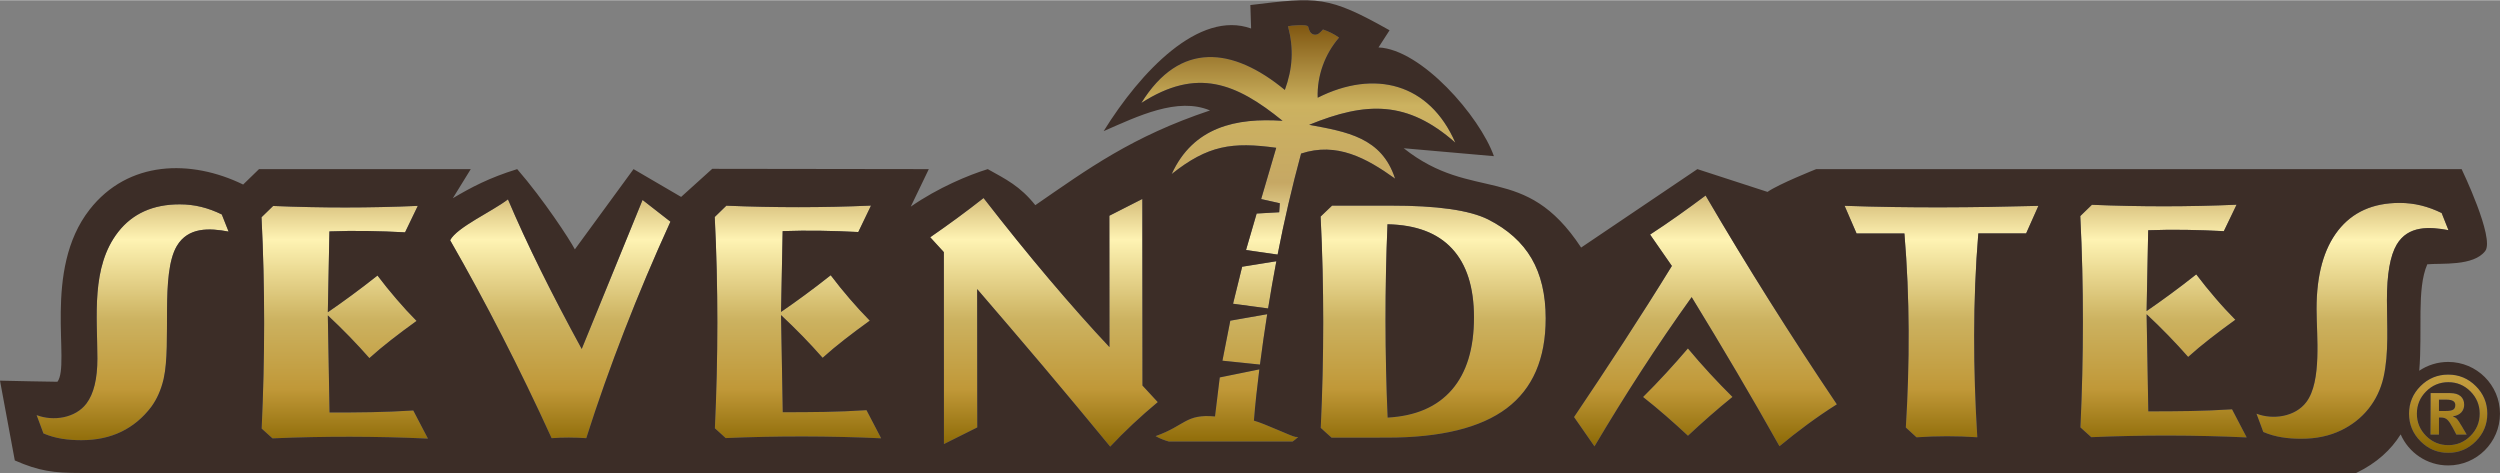 <?xml version="1.0" encoding="UTF-8"?>
<!DOCTYPE svg PUBLIC "-//W3C//DTD SVG 1.1//EN" "http://www.w3.org/Graphics/SVG/1.1/DTD/svg11.dtd">
<!-- Creator: CorelDRAW 2019 (64-Bit) -->
<svg xmlns="http://www.w3.org/2000/svg" xml:space="preserve" width="1363px" height="258px" version="1.1" style="shape-rendering:geometricPrecision; text-rendering:geometricPrecision; image-rendering:optimizeQuality; fill-rule:evenodd; clip-rule:evenodd"
viewBox="0 0 1432.09 270.8"
 xmlns:xlink="http://www.w3.org/1999/xlink"
 xmlns:xodm="http://www.corel.com/coreldraw/odm/2003">
 <rect x="0" y="0" width="1432.09" height="270.8" fill="#808080" stroke="none"/>
 <defs>
  <style type="text/css">
   <![CDATA[
    .fil1 {fill:#3C2D27}
    .fil0 {fill:url(#id0)}
   ]]>
  </style>
  <linearGradient id="id0" gradientUnits="userSpaceOnUse" x1="722.9" y1="14.26" x2="722.9" y2="259.24">
   <stop offset="0" style="stop-opacity:1; stop-color:#805711"/>
   <stop offset="0.188" style="stop-opacity:1; stop-color:#CCB260"/>
   <stop offset="0.369" style="stop-opacity:1; stop-color:#C6A864"/>
   <stop offset="0.502" style="stop-opacity:1; stop-color:#FEF3B3"/>
   <stop offset="0.69" style="stop-opacity:1; stop-color:#CCB260"/>
   <stop offset="0.851" style="stop-opacity:1; stop-color:#C09838"/>
   <stop offset="1" style="stop-opacity:1; stop-color:#866400"/>
  </linearGradient>
 </defs>
 <g id="Livello_x0020_1">
  <path class="fil0" d="M721.4 211.45l-22.68 4.61c-1.09,9.02 -1.62,13.34 -2.72,22.36 -16.99,-1.54 -16.88,5.21 -34.03,11.27 2.49,1.43 5.39,2.5 7.61,3.09 23.62,0 47.24,0.02 70.86,0.02 1.02,-0.73 2.16,-1.61 3.17,-2.6 -0.51,0.01 -1.02,-0.01 -1.53,-0.06 -1.98,-0.18 -17.96,-7.79 -23.8,-9.32 0.78,-9.81 1.91,-19.61 3.12,-29.37zm658.58 25.39c0,-6.16 2.2,-11.44 6.59,-15.83 4.39,-4.38 9.67,-6.58 15.83,-6.58 6.17,0 11.44,2.2 15.84,6.58 4.38,4.39 6.58,9.67 6.58,15.83 0,6.14 -2.2,11.41 -6.58,15.8 -4.4,4.4 -9.67,6.6 -15.84,6.6 -6.14,0 -11.42,-2.2 -15.81,-6.6 -4.41,-4.39 -6.61,-9.66 -6.61,-15.8zm12.29 11.98l0.06 -23.78 11.28 0c2.56,0 4.53,0.57 5.9,1.74 1.38,1.17 2.06,2.83 2.06,4.97 0,1.73 -0.57,3.2 -1.69,4.4 -1.13,1.2 -2.71,1.91 -4.72,2.17l0 0.11c1,0.36 1.78,0.84 2.33,1.46 0.56,0.62 1.46,2 2.72,4.14l2.8 4.79 -5.91 0 -2.05 -3.92c-1.18,-2.21 -2.22,-3.74 -3.11,-4.58 -0.89,-0.85 -2.08,-1.27 -3.55,-1.27l-1.26 0 0 9.77 -4.86 0zm4.86 -13.54l3.92 0c1.98,0 3.38,-0.25 4.2,-0.74 0.82,-0.5 1.23,-1.39 1.23,-2.68 0,-2.03 -1.66,-3.05 -4.96,-3.05l-4.39 0 0 6.47zm23.32 1.56c0,-4.97 -1.76,-9.21 -5.27,-12.74 -3.52,-3.53 -7.74,-5.3 -12.7,-5.3 -4.96,0 -9.2,1.77 -12.72,5.3 -3.52,3.53 -5.28,7.77 -5.28,12.74 0,4.96 1.76,9.2 5.28,12.74 3.52,3.52 7.76,5.29 12.72,5.29 4.94,0 9.17,-1.77 12.68,-5.29 3.53,-3.54 5.29,-7.78 5.29,-12.74zm-586.79 -155.27c-14.85,-34.14 -46.36,-42.07 -78.83,-25.75 -0.46,-12.41 4.05,-24.98 12.22,-34.42 -2.73,-2.02 -6.04,-3.56 -9.2,-4.65 -1.36,1.53 -2.92,3.45 -5.24,2.9 -2.17,-0.53 -2.77,-2.64 -3.24,-4.5 -0.41,-1.59 -9.97,-0.63 -11.55,-0.28 3.38,12.87 2.68,24.17 -1.81,36.51 -29.84,-24.59 -60.19,-28.07 -82.21,7.46 31.93,-20.55 54.29,-11.39 80.89,10.22 -26.47,-1.79 -51.12,3.4 -63.51,30.5 20.75,-16.51 34.61,-18.51 59.89,-15.04 -2.88,9.79 -5.75,19.58 -8.63,29.37l10.68 2.39 -0.34 5.17 -12.92 0.73c-2.03,6.97 -4.07,13.94 -6.09,20.91l18.1 2.6c3.79,-19.48 8.24,-38.71 13.44,-57.86 20.45,-6.73 37.38,2.55 53.85,14.36 -7.61,-23.63 -27.72,-26.84 -49.23,-30.83 32.71,-13.37 56.26,-14 83.73,10.21zm-808.78 166.56l-3.9 -10.48c9.52,3.65 22.25,1.76 28.56,-6.66 4.18,-5.58 6.25,-14.12 6.25,-25.66 -0.02,-24.08 -3.75,-52.57 11.93,-72.64 8.24,-10.51 19.95,-15.77 35.17,-15.78 8.69,-0.01 16.37,2 24.16,5.79l3.9 9.82c-10.9,-2.07 -23.2,-2.69 -29.67,8.29 -9.46,16.08 -2.94,55.61 -7.54,76.07 -1.46,6.3 -3.86,11.65 -7.13,16.1 -4.77,6.26 -10.48,11 -17.17,14.22 -6.68,3.21 -14.27,4.8 -22.78,4.81 -7.45,0.01 -14.9,-0.88 -21.78,-3.88zm214.45 -130.34l-7.3 15.15c-14.24,-0.75 -29.06,-1.09 -43.33,-0.52l-0.91 46.29c4.45,-3.05 9.02,-6.3 13.69,-9.74 4.71,-3.45 9.6,-7.21 14.76,-11.27 3.54,4.67 7.18,9.21 10.92,13.52 3.7,4.35 7.53,8.5 11.47,12.48 -5.2,3.73 -10.03,7.37 -14.51,10.84 -4.47,3.48 -8.66,6.99 -12.52,10.46 -3.61,-4.12 -7.41,-8.2 -11.37,-12.29 -3.96,-4.08 -8.12,-8.13 -12.44,-12.19l0.98 55.63c16.35,0 31.49,-0.08 47.97,-1.16l8.39 16.11c-29.34,-1.36 -59.68,-1.41 -89.04,-0.13l-6.2 -5.61c1.86,-40.54 1.94,-80.53 -0.08,-121.06l6.65 -6.46c27.86,1.14 55.01,1.16 82.87,-0.05zm18.52 19.68c3.87,-7.43 24.11,-16.48 33.13,-23.41 5.33,12.55 11.54,26.04 18.65,40.44 7.09,14.36 14.99,29.47 23.6,45.26l34.84 -85.36 15.98 12.44c-9.5,20.8 -18.25,41.53 -26.29,62.2 -8.04,20.67 -15.36,41.27 -21.93,61.81 -6.81,-0.42 -13.03,-0.5 -19.84,0.01 -9.26,-20.2 -18.72,-39.72 -28.41,-58.59 -9.68,-18.88 -19.59,-37.13 -29.73,-54.8zm241.1 -19.85l-7.29 15.15c-14.32,-0.74 -29,-1.04 -43.33,-0.52l-0.92 46.29c4.45,-3.05 9.02,-6.3 13.69,-9.74 4.71,-3.44 9.61,-7.21 14.76,-11.27 3.55,4.68 7.19,9.21 10.92,13.52 3.71,4.35 7.54,8.5 11.47,12.49 -5.19,3.73 -10.03,7.37 -14.5,10.84 -4.48,3.47 -8.67,6.98 -12.52,10.45 -3.61,-4.11 -7.41,-8.2 -11.37,-12.29 -3.97,-4.08 -8.13,-8.13 -12.45,-12.18l0.98 55.62c16.35,0 31.49,-0.07 47.98,-1.16l8.38 16.11c-29.34,-1.35 -59.68,-1.4 -89.04,-0.13l-6.2 -5.61c1.85,-40.56 1.94,-80.5 -0.08,-121.05l6.65 -6.46c27.87,1.14 55.01,1.15 82.87,-0.06zm60.81 47.84l0.05 79.24 -19.09 9.52 -0.06 -109.93 -7.8 -8.52c5.26,-3.64 10.41,-7.27 15.48,-11.01 5.06,-3.7 10.08,-7.53 15.08,-11.46 12.9,16.6 25.41,32.09 37.59,46.49 12.18,14.39 23.68,27.36 34.53,38.9l-0.06 -75.25 18.9 -9.61 0.07 106.88 8.76 9.49c-5.03,4.19 -9.79,8.38 -14.3,12.6 -4.51,4.22 -8.83,8.5 -12.95,12.89 -13.06,-15.83 -25.95,-31.26 -38.62,-46.27 -12.7,-14.98 -25.21,-29.63 -37.58,-43.96zm236.76 -47.83c13.31,-0.01 24.63,0.63 33.99,1.95 9.31,1.33 16.65,3.33 21.97,5.99 11.24,5.7 19.52,13.15 24.88,22.36 5.36,9.21 8.06,20.63 8.07,34.25 0.02,23.19 -7.44,40.36 -22.33,51.56 -14.89,11.2 -37.77,16.8 -68.61,16.81l-31.74 0.02 -6.18 -5.6c1.87,-40.55 1.94,-80.52 -0.07,-121.06l6.55 -6.26 33.47 -0.02zm-1.64 121.44c16.12,-0.88 28.39,-6.21 36.82,-15.98 8.44,-9.77 12.65,-23.59 12.64,-41.47 -0.01,-17.22 -4.21,-30.36 -12.56,-39.33 -8.34,-9.01 -20.65,-13.64 -36.98,-13.96 -1.54,36.78 -1.49,73.97 0.08,110.74zm172.01 -39.62c8.05,9.68 16.6,18.93 25.53,27.79 -8.8,7.11 -17.22,14.51 -25.49,22.23 -8.36,-7.75 -16.76,-15.15 -25.73,-22.2 8.95,-8.89 17.51,-18.23 25.69,-27.82zm2.16 -29.38c-19.81,27.58 -38.3,56.31 -55.68,85.47l-11.7 -16.77c19.15,-28.54 38.04,-57.29 56.04,-86.57l-12.48 -17.97c10.88,-7.06 21.4,-14.61 31.8,-22.36 23.79,40.68 48.88,80.5 75.19,119.61 -11.45,7.2 -22.44,15.37 -32.87,23.99 -16.23,-28.77 -33.04,-57.24 -50.3,-85.4zm198.62 -52.29l-7.03 15.77 -27.39 0.01c-3.2,38.64 -2.94,78.09 -0.58,116.78 -11.63,-0.79 -23.2,-0.77 -34.83,0.02l-6.11 -5.61c2.25,-36.88 2.3,-74.34 -0.81,-111.16l-27.4 0.02 -6.86 -15.86c37.35,1.31 73.69,1.02 111.01,0.03zm113.52 -0.66l-7.29 15.15c-14.37,-0.74 -28.97,-1.07 -43.34,-0.52l-0.91 46.29c4.44,-3.05 9.02,-6.3 13.69,-9.74 4.71,-3.44 9.61,-7.21 14.76,-11.27 3.55,4.67 7.19,9.21 10.92,13.52 3.7,4.35 7.54,8.49 11.47,12.48 -5.19,3.73 -10.03,7.37 -14.51,10.85 -4.47,3.47 -8.66,6.97 -12.52,10.45 -3.6,-4.12 -7.41,-8.2 -11.37,-12.29 -3.96,-4.09 -8.12,-8.14 -12.43,-12.18l0.97 55.62c16.31,0 31.68,-0.09 47.97,-1.16l8.39 16.11c-29.34,-1.36 -59.69,-1.41 -89.04,-0.14l-6.2 -5.6c1.85,-40.55 1.95,-80.52 -0.08,-121.06l6.65 -6.46c27.88,1.14 55,1.15 82.87,-0.05zm15.31 130.19l-3.9 -10.47c9.51,3.61 22.21,1.81 28.56,-6.67 8.96,-11.96 5.84,-38.11 5.84,-53.33 -0.01,-19.43 4.1,-34.42 12.34,-44.97 8.24,-10.51 19.96,-15.77 35.18,-15.78 8.68,-0.01 16.38,2 24.15,5.79l3.9 9.82c-10.9,-2.05 -23.18,-2.7 -29.66,8.29 -3.73,6.33 -5.61,16.94 -5.59,31.83 0,14.46 1.21,30.17 -1.96,44.24 -3.13,13.56 -11.69,24.26 -24.29,30.31 -6.68,3.22 -14.28,4.82 -22.78,4.82 -7.48,0.01 -14.87,-0.88 -21.79,-3.88zm-565.36 -97.81l-19.59 3.15c-1.74,7.06 -3.47,14.13 -5.21,21.19l20.07 2.7c1.45,-9.02 3.02,-18.04 4.73,-27.04zm-5.25 30.34l-21.14 3.71c-1.5,7.64 -2.99,15.28 -4.5,22.93l21.5 2.22c1.25,-9.64 2.63,-19.26 4.14,-28.86z"/>
  <path class="fil1" d="M1410.11 96.74c0,0 19.08,39.6 13.52,46.9 -6.73,8.83 -25.2,6.88 -33.19,7.62 -6.17,14.19 -2.67,37.75 -4.61,60.97 4.74,-3.18 10.44,-5.04 16.57,-5.04 16.39,0 29.68,13.27 29.68,29.65 0,16.37 -13.29,29.64 -29.68,29.64 -12.17,0 -22.63,-7.32 -27.21,-17.79 -5.45,8.71 -13.53,16.35 -25.5,22.11 0,0 -1303.21,0 -1303.21,0 -15.94,0.01 -24.06,-1.1 -38,-7.18l-8.48 -45.71c2.77,0.03 32.68,0.75 32.91,0.64 7.68,-10.24 -8.76,-63.86 18.43,-98.64 22.04,-28.18 57.94,-28.95 87.95,-14.34l9.09 -8.83c0,0 121.3,0 121.3,0l-10.29 16.68c10.56,-6.25 20.83,-11.72 36.88,-16.68 15.04,17.33 30.2,40.47 33.03,45.97l33.62 -45.97 27.26 15.92 17.82 -16.09c0,0 124.06,0.17 124.06,0.17l-10.34 21.49c15.67,-10.87 33.27,-18.17 44.11,-21.49 10.42,5.84 18.45,9.64 27.24,20.65 30.22,-20.83 55.33,-39.3 100.08,-54.26 -18.61,-7.81 -41.15,3.2 -60.94,11.85 21.15,-34.12 54.68,-69.49 84.47,-58.79l-0.43 -13.44c38.56,-4.66 44.39,-5.45 79.74,14.46l-6.33 9.82c24.59,1.1 57.93,39.35 66.11,62.29 0,0 -51.67,-4.54 -51.67,-4.54 39.78,31.56 69.22,7.63 101.63,56.89 18.85,-12.65 66.59,-44.93 66.59,-44.93 0,0 40.18,13.05 40.18,13.05 6.34,-4.49 27.89,-13.05 27.89,-13.05 0,0 369.72,0 369.72,0zm-30.13 140.1c0,-6.16 2.2,-11.44 6.59,-15.83 4.39,-4.38 9.67,-6.58 15.84,-6.58 6.16,0 11.43,2.2 15.83,6.58 4.38,4.39 6.58,9.67 6.58,15.83 0,6.14 -2.2,11.41 -6.58,15.8 -4.4,4.4 -9.67,6.6 -15.83,6.6 -6.15,0 -11.43,-2.2 -15.82,-6.6 -4.41,-4.39 -6.61,-9.66 -6.61,-15.8zm12.29 11.98l0.06 -23.78 11.28 0c2.56,0 4.53,0.57 5.89,1.74 1.39,1.17 2.07,2.83 2.07,4.97 0,1.73 -0.57,3.2 -1.69,4.4 -1.13,1.19 -2.71,1.91 -4.72,2.17l0 0.11c1,0.36 1.78,0.84 2.33,1.46 0.56,0.62 1.46,2 2.72,4.14l2.8 4.79 -5.91 0 -2.05 -3.92c-1.18,-2.21 -2.22,-3.74 -3.11,-4.58 -0.89,-0.85 -2.08,-1.27 -3.55,-1.27l-1.26 0 0 9.77 -4.86 0zm4.86 -13.54l3.92 0c1.98,0 3.38,-0.25 4.2,-0.74 0.82,-0.5 1.23,-1.39 1.23,-2.68 0,-2.03 -1.66,-3.05 -4.96,-3.05l-4.39 0 0 6.47zm23.32 1.56c0,-4.96 -1.76,-9.21 -5.27,-12.74 -3.51,-3.53 -7.74,-5.3 -12.7,-5.3 -4.96,0 -9.2,1.77 -12.72,5.3 -3.52,3.53 -5.28,7.78 -5.28,12.74 0,4.96 1.76,9.2 5.28,12.74 3.52,3.52 7.76,5.29 12.72,5.29 4.94,0 9.17,-1.77 12.68,-5.29 3.53,-3.54 5.29,-7.78 5.29,-12.74zm-699.05 -25.39l-22.68 4.61c-1.09,9.02 -1.62,13.34 -2.72,22.36 -16.99,-1.54 -16.88,5.21 -34.03,11.27 2.49,1.43 5.39,2.5 7.61,3.09 23.62,0 47.24,0.02 70.86,0.02 1.02,-0.73 2.16,-1.61 3.17,-2.6 -0.51,0.01 -1.02,-0.01 -1.53,-0.06 -1.98,-0.18 -17.96,-7.79 -23.8,-9.32 0.78,-9.81 1.91,-19.61 3.12,-29.37zm112.26 -129.88c-14.85,-34.14 -46.36,-42.07 -78.83,-25.75 -0.46,-12.41 4.05,-24.98 12.22,-34.42 -2.73,-2.02 -6.04,-3.56 -9.2,-4.65 -1.36,1.53 -2.92,3.45 -5.24,2.9 -2.17,-0.53 -2.77,-2.64 -3.24,-4.5 -0.41,-1.59 -9.97,-0.63 -11.55,-0.28 3.38,12.87 2.68,24.17 -1.81,36.51 -29.84,-24.59 -60.19,-28.07 -82.21,7.46 31.93,-20.55 54.29,-11.39 80.89,10.22 -26.47,-1.79 -51.12,3.4 -63.51,30.5 20.75,-16.51 34.61,-18.51 59.89,-15.04 -2.88,9.79 -5.75,19.58 -8.63,29.37l10.68 2.39 -0.34 5.17 -12.92 0.73c-2.03,6.97 -4.07,13.94 -6.09,20.91l18.1 2.6c3.79,-19.48 8.24,-38.71 13.44,-57.86 20.45,-6.73 37.38,2.55 53.85,14.36 -7.61,-23.63 -27.72,-26.84 -49.23,-30.83 32.71,-13.37 56.26,-14 83.73,10.21zm-808.78 166.56l-3.9 -10.48c9.52,3.65 22.25,1.76 28.56,-6.66 4.18,-5.58 6.25,-14.12 6.25,-25.66 -0.02,-24.08 -3.75,-52.57 11.93,-72.64 8.24,-10.51 19.95,-15.77 35.17,-15.78 8.69,-0.01 16.37,2 24.16,5.79l3.9 9.82c-10.9,-2.07 -23.2,-2.69 -29.67,8.29 -9.46,16.08 -2.94,55.61 -7.54,76.07 -1.46,6.3 -3.86,11.65 -7.13,16.1 -4.77,6.26 -10.48,11 -17.17,14.22 -6.68,3.21 -14.27,4.8 -22.78,4.81 -7.45,0.01 -14.9,-0.88 -21.78,-3.88zm214.45 -130.34l-7.3 15.15c-14.24,-0.75 -29.06,-1.09 -43.33,-0.52l-0.91 46.29c4.45,-3.05 9.02,-6.3 13.69,-9.74 4.71,-3.45 9.6,-7.21 14.76,-11.27 3.54,4.67 7.18,9.21 10.92,13.52 3.7,4.35 7.53,8.5 11.47,12.48 -5.2,3.73 -10.03,7.37 -14.51,10.84 -4.47,3.48 -8.66,6.99 -12.52,10.46 -3.61,-4.12 -7.41,-8.2 -11.37,-12.29 -3.96,-4.08 -8.12,-8.13 -12.44,-12.19l0.98 55.63c16.35,0 31.49,-0.08 47.97,-1.16l8.39 16.11c-29.34,-1.36 -59.68,-1.41 -89.04,-0.13l-6.2 -5.61c1.86,-40.54 1.94,-80.53 -0.08,-121.06l6.65 -6.46c27.86,1.15 55.01,1.16 82.87,-0.05zm18.52 19.68c3.87,-7.43 24.11,-16.48 33.13,-23.41 5.33,12.55 11.54,26.04 18.65,40.44 7.09,14.36 14.99,29.47 23.6,45.26l34.84 -85.36 15.98 12.44c-9.5,20.8 -18.25,41.53 -26.29,62.2 -8.04,20.67 -15.36,41.27 -21.93,61.81 -6.81,-0.42 -13.03,-0.5 -19.84,0.01 -9.26,-20.2 -18.72,-39.72 -28.41,-58.59 -9.68,-18.88 -19.59,-37.13 -29.73,-54.8zm241.1 -19.85l-7.29 15.15c-14.32,-0.74 -29,-1.04 -43.33,-0.52l-0.92 46.29c4.45,-3.05 9.02,-6.3 13.69,-9.74 4.71,-3.44 9.61,-7.21 14.76,-11.27 3.55,4.68 7.19,9.21 10.92,13.52 3.71,4.35 7.54,8.5 11.47,12.49 -5.19,3.73 -10.03,7.37 -14.5,10.84 -4.48,3.47 -8.67,6.98 -12.52,10.45 -3.61,-4.11 -7.41,-8.2 -11.37,-12.29 -3.97,-4.08 -8.13,-8.13 -12.45,-12.18l0.98 55.62c16.35,0 31.49,-0.07 47.98,-1.16l8.38 16.11c-29.34,-1.35 -59.68,-1.4 -89.04,-0.13l-6.2 -5.61c1.85,-40.56 1.94,-80.5 -0.08,-121.05l6.65 -6.46c27.87,1.14 55.01,1.15 82.87,-0.06zm60.81 47.84l0.05 79.24 -19.09 9.52 -0.06 -109.93 -7.8 -8.52c5.26,-3.64 10.41,-7.27 15.48,-11.01 5.06,-3.7 10.08,-7.53 15.08,-11.46 12.9,16.6 25.41,32.09 37.59,46.49 12.18,14.39 23.68,27.36 34.53,38.9l-0.06 -75.25 18.9 -9.61 0.07 106.88 8.76 9.49c-5.03,4.19 -9.79,8.38 -14.3,12.6 -4.51,4.22 -8.83,8.5 -12.95,12.89 -13.06,-15.83 -25.95,-31.26 -38.62,-46.27 -12.7,-14.98 -25.21,-29.63 -37.58,-43.96zm236.76 -47.83c13.31,-0.01 24.63,0.63 33.99,1.95 9.31,1.33 16.65,3.33 21.97,5.99 11.24,5.7 19.52,13.15 24.88,22.36 5.36,9.21 8.06,20.63 8.07,34.25 0.02,23.19 -7.44,40.36 -22.33,51.56 -14.89,11.2 -37.77,16.8 -68.61,16.81l-31.74 0.02 -6.18 -5.6c1.87,-40.55 1.94,-80.52 -0.07,-121.06l6.55 -6.26 33.47 -0.02zm-1.64 121.44c16.12,-0.88 28.39,-6.21 36.82,-15.98 8.44,-9.77 12.65,-23.59 12.64,-41.47 -0.01,-17.22 -4.21,-30.36 -12.56,-39.33 -8.34,-9.01 -20.65,-13.64 -36.98,-13.96 -1.54,36.78 -1.49,73.97 0.08,110.74zm172.01 -39.62c8.05,9.68 16.6,18.93 25.53,27.79 -8.8,7.11 -17.22,14.51 -25.49,22.23 -8.36,-7.75 -16.76,-15.15 -25.73,-22.2 8.95,-8.89 17.51,-18.23 25.69,-27.82zm2.16 -29.38c-19.81,27.58 -38.3,56.31 -55.68,85.47l-11.7 -16.77c19.15,-28.54 38.04,-57.29 56.04,-86.57l-12.48 -17.97c10.88,-7.06 21.4,-14.61 31.8,-22.36 23.79,40.68 48.88,80.5 75.19,119.61 -11.45,7.2 -22.44,15.37 -32.87,23.99 -16.23,-28.77 -33.04,-57.24 -50.3,-85.4zm198.62 -52.29l-7.03 15.77 -27.39 0.01c-3.2,38.64 -2.94,78.09 -0.58,116.78 -11.63,-0.79 -23.2,-0.77 -34.83,0.02l-6.11 -5.61c2.25,-36.88 2.3,-74.34 -0.81,-111.16l-27.4 0.02 -6.86 -15.86c37.35,1.31 73.69,1.02 111.01,0.03zm113.52 -0.66l-7.29 15.15c-14.37,-0.74 -28.97,-1.07 -43.34,-0.52l-0.91 46.29c4.45,-3.05 9.02,-6.3 13.69,-9.74 4.71,-3.44 9.61,-7.21 14.76,-11.27 3.55,4.67 7.19,9.21 10.92,13.52 3.7,4.35 7.54,8.49 11.47,12.48 -5.19,3.73 -10.03,7.37 -14.51,10.85 -4.47,3.47 -8.66,6.97 -12.52,10.45 -3.6,-4.12 -7.41,-8.2 -11.37,-12.29 -3.96,-4.09 -8.12,-8.14 -12.43,-12.18l0.97 55.62c16.31,0 31.68,-0.09 47.97,-1.16l8.39 16.11c-29.34,-1.36 -59.69,-1.41 -89.04,-0.14l-6.2 -5.6c1.85,-40.55 1.95,-80.52 -0.08,-121.06l6.65 -6.46c27.88,1.14 55,1.15 82.87,-0.05zm15.31 130.19l-3.9 -10.47c9.51,3.61 22.21,1.81 28.56,-6.67 8.96,-11.96 5.84,-38.11 5.84,-53.33 -0.01,-19.43 4.1,-34.42 12.34,-44.97 8.24,-10.51 19.96,-15.77 35.18,-15.78 8.68,-0.01 16.38,2 24.15,5.79l3.9 9.82c-10.9,-2.05 -23.18,-2.7 -29.66,8.29 -3.73,6.33 -5.61,16.94 -5.59,31.83 0,14.46 1.21,30.17 -1.96,44.24 -3.13,13.56 -11.69,24.26 -24.29,30.31 -6.68,3.22 -14.28,4.82 -22.78,4.82 -7.48,0.01 -14.87,-0.88 -21.79,-3.88zm-565.36 -97.81l-19.59 3.15c-1.74,7.06 -3.47,14.13 -5.21,21.19l20.07 2.7c1.45,-9.02 3.02,-18.04 4.73,-27.04zm-5.25 30.34l-21.14 3.71c-1.5,7.64 -2.99,15.28 -4.5,22.93l21.5 2.22c1.25,-9.64 2.63,-19.26 4.14,-28.86z"/>
 </g>
</svg>
